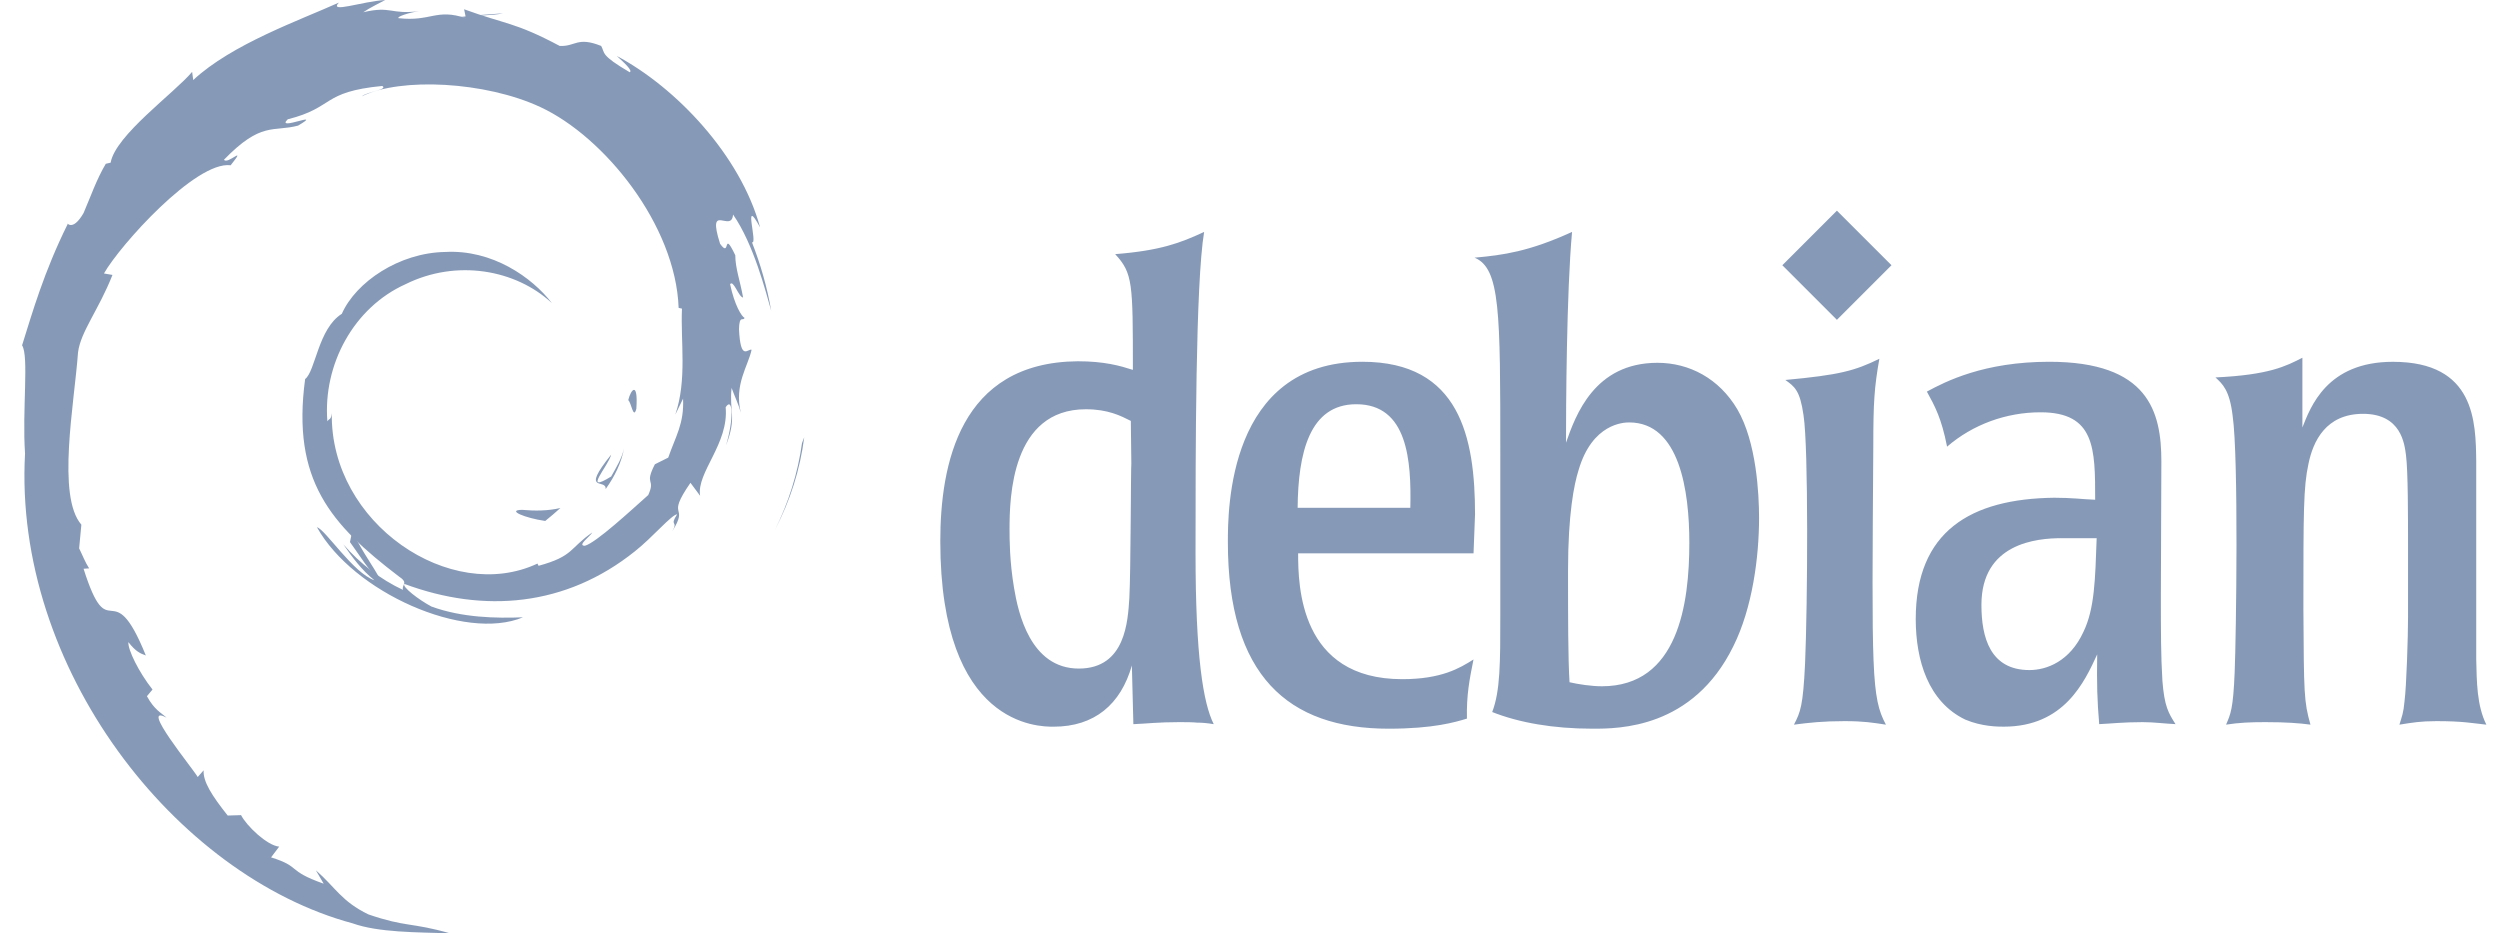 <svg width="75" height="28" viewBox="0 0 75 28" fill="none" xmlns="http://www.w3.org/2000/svg">
<path d="M15.656 15.295C15.19 15.306 15.745 15.54 16.357 15.629C16.523 15.495 16.679 15.362 16.812 15.24C16.435 15.329 16.046 15.329 15.656 15.295ZM18.169 14.673C18.447 14.284 18.647 13.872 18.724 13.439C18.658 13.75 18.491 14.017 18.335 14.295C17.457 14.839 18.258 13.972 18.335 13.639C17.39 14.817 18.202 14.339 18.169 14.673ZM19.091 12.261C19.147 11.416 18.924 11.683 18.847 12.005C18.936 12.061 19.002 12.605 19.091 12.261ZM13.889 0.767C14.134 0.812 14.434 0.845 14.389 0.901C14.656 0.845 14.723 0.789 13.889 0.767ZM14.389 0.912L14.211 0.982L14.378 0.958L14.389 0.912ZM20.492 11.961C20.525 12.716 20.27 13.083 20.047 13.728L19.647 13.928C19.314 14.573 19.68 14.339 19.447 14.851C18.936 15.306 17.88 16.285 17.546 16.373C17.302 16.373 17.713 16.084 17.769 15.973C17.079 16.451 17.213 16.685 16.157 16.974L16.124 16.907C13.523 18.13 9.899 15.706 9.954 12.394C9.932 12.605 9.876 12.55 9.821 12.639C9.687 10.938 10.61 9.226 12.166 8.526C13.689 7.77 15.468 8.081 16.557 9.093C15.957 8.315 14.767 7.481 13.356 7.559C11.977 7.581 10.677 8.459 10.254 9.415C9.543 9.859 9.465 11.138 9.154 11.371C8.743 14.417 9.932 15.74 11.955 17.285C12.277 17.496 12.044 17.529 12.088 17.696C11.421 17.385 10.799 16.907 10.299 16.329C10.566 16.718 10.855 17.107 11.232 17.407C10.599 17.196 9.754 15.873 9.509 15.818C10.599 17.774 13.944 19.253 15.69 18.519C14.878 18.552 13.856 18.53 12.944 18.196C12.566 17.996 12.044 17.596 12.133 17.518C14.522 18.407 16.979 18.196 19.046 16.54C19.569 16.129 20.147 15.44 20.314 15.429C20.069 15.806 20.358 15.606 20.169 15.94C20.692 15.095 19.947 15.595 20.714 14.484L21.003 14.873C20.892 14.173 21.87 13.317 21.77 12.216C21.992 11.883 22.014 12.583 21.781 13.361C22.115 12.494 21.87 12.361 21.948 11.638C22.037 11.883 22.159 12.138 22.226 12.383C22.015 11.549 22.448 10.971 22.548 10.493C22.437 10.449 22.215 10.86 22.17 9.871C22.181 9.437 22.293 9.648 22.337 9.537C22.248 9.493 22.037 9.159 21.903 8.526C22.003 8.381 22.159 8.915 22.293 8.926C22.204 8.426 22.059 8.048 22.059 7.658C21.67 6.847 21.926 7.77 21.603 7.314C21.192 6.024 21.948 7.014 21.992 6.436C22.615 7.336 22.971 8.748 23.137 9.326C23.015 8.614 22.815 7.925 22.559 7.269C22.748 7.347 22.259 5.813 22.804 6.825C22.215 4.658 20.28 2.623 18.502 1.678C18.724 1.878 18.991 2.123 18.891 2.167C18.002 1.645 18.158 1.601 18.035 1.378C17.313 1.089 17.268 1.401 16.791 1.378C15.434 0.656 15.168 0.734 13.923 0.278L13.978 0.545C13.078 0.245 12.933 0.656 11.955 0.545C11.9 0.5 12.267 0.378 12.578 0.334C11.711 0.445 11.744 0.167 10.899 0.367C11.111 0.222 11.333 0.122 11.555 0C10.844 0.044 9.855 0.411 10.166 0.078C9.01 0.6 6.953 1.323 5.797 2.401L5.764 2.156C5.231 2.79 3.463 4.057 3.319 4.88L3.174 4.913C2.896 5.38 2.718 5.902 2.507 6.391C2.152 7.003 1.985 6.625 2.029 6.725C1.318 8.159 0.973 9.37 0.662 10.36C0.873 10.682 0.662 12.305 0.751 13.605C0.395 20.03 5.253 26.266 10.577 27.7C11.355 27.978 12.511 27.967 13.501 28C12.334 27.666 12.189 27.822 11.055 27.433C10.244 27.044 10.055 26.61 9.477 26.11L9.71 26.511C8.577 26.11 9.055 26.01 8.132 25.721L8.376 25.399C8.01 25.366 7.398 24.777 7.232 24.454L6.831 24.466C6.353 23.865 6.087 23.443 6.109 23.11L5.931 23.31C5.787 23.054 4.153 21.075 4.997 21.531C4.842 21.387 4.631 21.298 4.408 20.886L4.575 20.686C4.164 20.164 3.83 19.486 3.852 19.264C4.075 19.553 4.219 19.608 4.375 19.664C3.341 17.107 3.286 19.519 2.507 17.063L2.674 17.051C2.552 16.863 2.474 16.651 2.374 16.451L2.441 15.74C1.696 14.884 2.23 12.105 2.341 10.571C2.419 9.949 2.963 9.293 3.374 8.248L3.119 8.204C3.597 7.359 5.875 4.824 6.92 4.958C7.432 4.313 6.82 4.958 6.72 4.791C7.843 3.635 8.188 3.968 8.943 3.768C9.755 3.29 8.243 3.957 8.632 3.579C10.044 3.224 9.633 2.757 11.467 2.579C11.656 2.69 11.022 2.746 10.855 2.89C12.022 2.312 14.568 2.446 16.213 3.213C18.125 4.102 20.27 6.747 20.359 9.237L20.459 9.259C20.415 10.249 20.615 11.394 20.259 12.438L20.492 11.961Z" fill="#869AB8"/>
<path d="M10.566 15.94L10.499 16.262C10.81 16.685 11.055 17.129 11.444 17.452C11.155 16.907 10.944 16.685 10.566 15.94ZM11.288 15.906C11.121 15.729 11.033 15.506 10.921 15.295C11.021 15.673 11.232 15.995 11.433 16.329L11.288 15.906ZM24.127 13.117L24.06 13.294C23.938 14.184 23.66 15.073 23.248 15.895C23.704 15.028 24.004 14.084 24.127 13.117ZM13.978 0.545C14.289 0.434 14.756 0.478 15.09 0.4C14.656 0.434 14.223 0.456 13.789 0.512L13.978 0.545ZM2.896 6.436C2.974 7.114 2.384 7.37 3.029 6.925C3.363 6.169 2.885 6.725 2.896 6.436ZM2.151 9.56C2.296 9.115 2.329 8.837 2.384 8.581C1.973 9.093 2.195 9.204 2.151 9.56Z" fill="#869AB8"/>
<path d="M28.209 16.236C28.209 21.801 31.166 21.801 31.605 21.801C32.834 21.801 33.622 21.133 33.956 19.966L34.001 21.725C34.38 21.71 34.759 21.664 35.366 21.664C35.578 21.664 35.76 21.664 35.911 21.679C36.063 21.679 36.23 21.694 36.412 21.725C36.093 21.088 35.866 19.678 35.866 16.585C35.866 13.582 35.866 8.503 36.124 6.957C35.411 7.29 34.805 7.518 33.455 7.624C33.986 8.2 33.986 8.488 33.986 11.096C33.607 10.975 33.136 10.838 32.333 10.838C28.785 10.868 28.209 13.947 28.209 16.236ZM33.94 13.916C33.925 13.931 33.925 17.115 33.88 17.949C33.834 18.616 33.774 20.057 32.364 20.057C30.908 20.057 30.544 18.374 30.423 17.646C30.286 16.842 30.286 16.16 30.286 15.872C30.286 14.916 30.347 12.278 32.576 12.278C33.243 12.278 33.622 12.475 33.925 12.627L33.94 13.916ZM44.251 15.432C44.251 13.127 43.796 10.853 40.87 10.853C36.836 10.853 36.836 15.311 36.836 16.266C36.836 20.269 38.641 21.861 41.658 21.861C43.008 21.861 43.659 21.664 44.008 21.558C43.993 20.845 44.084 20.39 44.205 19.784C43.796 20.041 43.25 20.375 42.067 20.375C38.989 20.375 38.944 17.57 38.944 16.6H44.206L44.251 15.432ZM38.929 15.235C38.944 13.598 39.278 12.127 40.688 12.127C42.235 12.127 42.341 13.825 42.31 15.235H38.929ZM45.009 18.434C45.009 19.89 45.009 20.724 44.766 21.361C45.57 21.679 46.586 21.861 47.784 21.861C48.557 21.861 50.786 21.861 51.999 19.39C52.575 18.237 52.772 16.706 52.772 15.539C52.772 14.826 52.696 13.264 52.12 12.279C51.574 11.354 50.679 10.884 49.724 10.884C47.829 10.884 47.268 12.461 46.98 13.28C46.98 12.279 46.995 8.761 47.162 6.957C45.873 7.548 45.085 7.654 44.236 7.73C45.009 8.049 45.009 9.353 45.009 13.598L45.009 18.434ZM50.68 16.282C50.68 18.116 50.346 20.588 48.056 20.588C47.738 20.588 47.344 20.527 47.086 20.467C47.041 19.754 47.041 18.526 47.041 17.116C47.041 15.418 47.223 14.523 47.359 14.098C47.769 12.704 48.709 12.673 48.875 12.673C50.392 12.673 50.68 14.735 50.68 16.282ZM56.578 21.74C56.184 21.68 55.911 21.634 55.334 21.634C54.698 21.634 54.273 21.68 53.818 21.74C54.015 21.361 54.091 21.179 54.152 19.905C54.228 18.147 54.258 13.446 54.106 12.461C54 11.703 53.833 11.597 53.56 11.399C55.183 11.248 55.638 11.127 56.381 10.763C56.229 11.627 56.199 12.066 56.199 13.386C56.153 20.194 56.138 20.921 56.578 21.74ZM57.472 18.571C57.472 19.814 57.851 21.057 58.958 21.588C59.459 21.8 59.944 21.8 60.111 21.8C61.93 21.8 62.537 20.451 62.916 19.632C62.901 20.496 62.916 21.027 62.976 21.724C63.325 21.709 63.689 21.664 64.28 21.664C64.614 21.664 64.932 21.709 65.266 21.724C65.053 21.391 64.932 21.194 64.872 20.421C64.826 19.678 64.826 18.92 64.826 17.873L64.841 13.84C64.841 12.339 64.447 10.853 61.475 10.853C59.519 10.853 58.367 11.444 57.806 11.748C58.048 12.187 58.246 12.551 58.412 13.4C59.186 12.733 60.186 12.369 61.217 12.369C62.855 12.369 62.855 13.461 62.855 14.992C62.476 14.977 62.157 14.932 61.627 14.932C59.125 14.962 57.472 15.932 57.472 18.571ZM62.9 16.145C62.855 17.388 62.84 18.252 62.506 18.95C62.097 19.844 61.399 20.102 60.884 20.102C59.701 20.102 59.443 19.117 59.443 18.146C59.443 16.296 61.096 16.145 61.854 16.145H62.9ZM74.287 19.784C74.303 20.451 74.303 21.163 74.591 21.74C74.151 21.694 73.893 21.634 73.09 21.634C72.62 21.634 72.362 21.679 71.983 21.74C72.059 21.482 72.104 21.391 72.135 21.042C72.195 20.587 72.241 19.071 72.241 18.541V16.402C72.241 15.478 72.241 14.128 72.18 13.658C72.135 13.325 72.044 12.415 70.891 12.415C69.769 12.415 69.39 13.249 69.254 13.916C69.102 14.613 69.102 15.356 69.102 18.282C69.117 20.815 69.117 21.042 69.314 21.739C68.981 21.694 68.571 21.664 67.965 21.664C67.495 21.664 67.176 21.679 66.782 21.739C66.919 21.421 66.995 21.269 67.04 20.163C67.085 19.071 67.161 13.734 66.979 12.475C66.888 11.702 66.676 11.52 66.464 11.323C68.071 11.247 68.571 10.989 69.072 10.732V12.824C69.314 12.218 69.799 10.854 71.786 10.854C74.257 10.854 74.272 12.658 74.287 13.841L74.287 19.784Z" fill="#869AB8"/>
<path d="M56.745 7.957L55.107 9.595L53.47 7.957L55.107 6.32L56.745 7.957Z" fill="#869AB8"/>
</svg>
